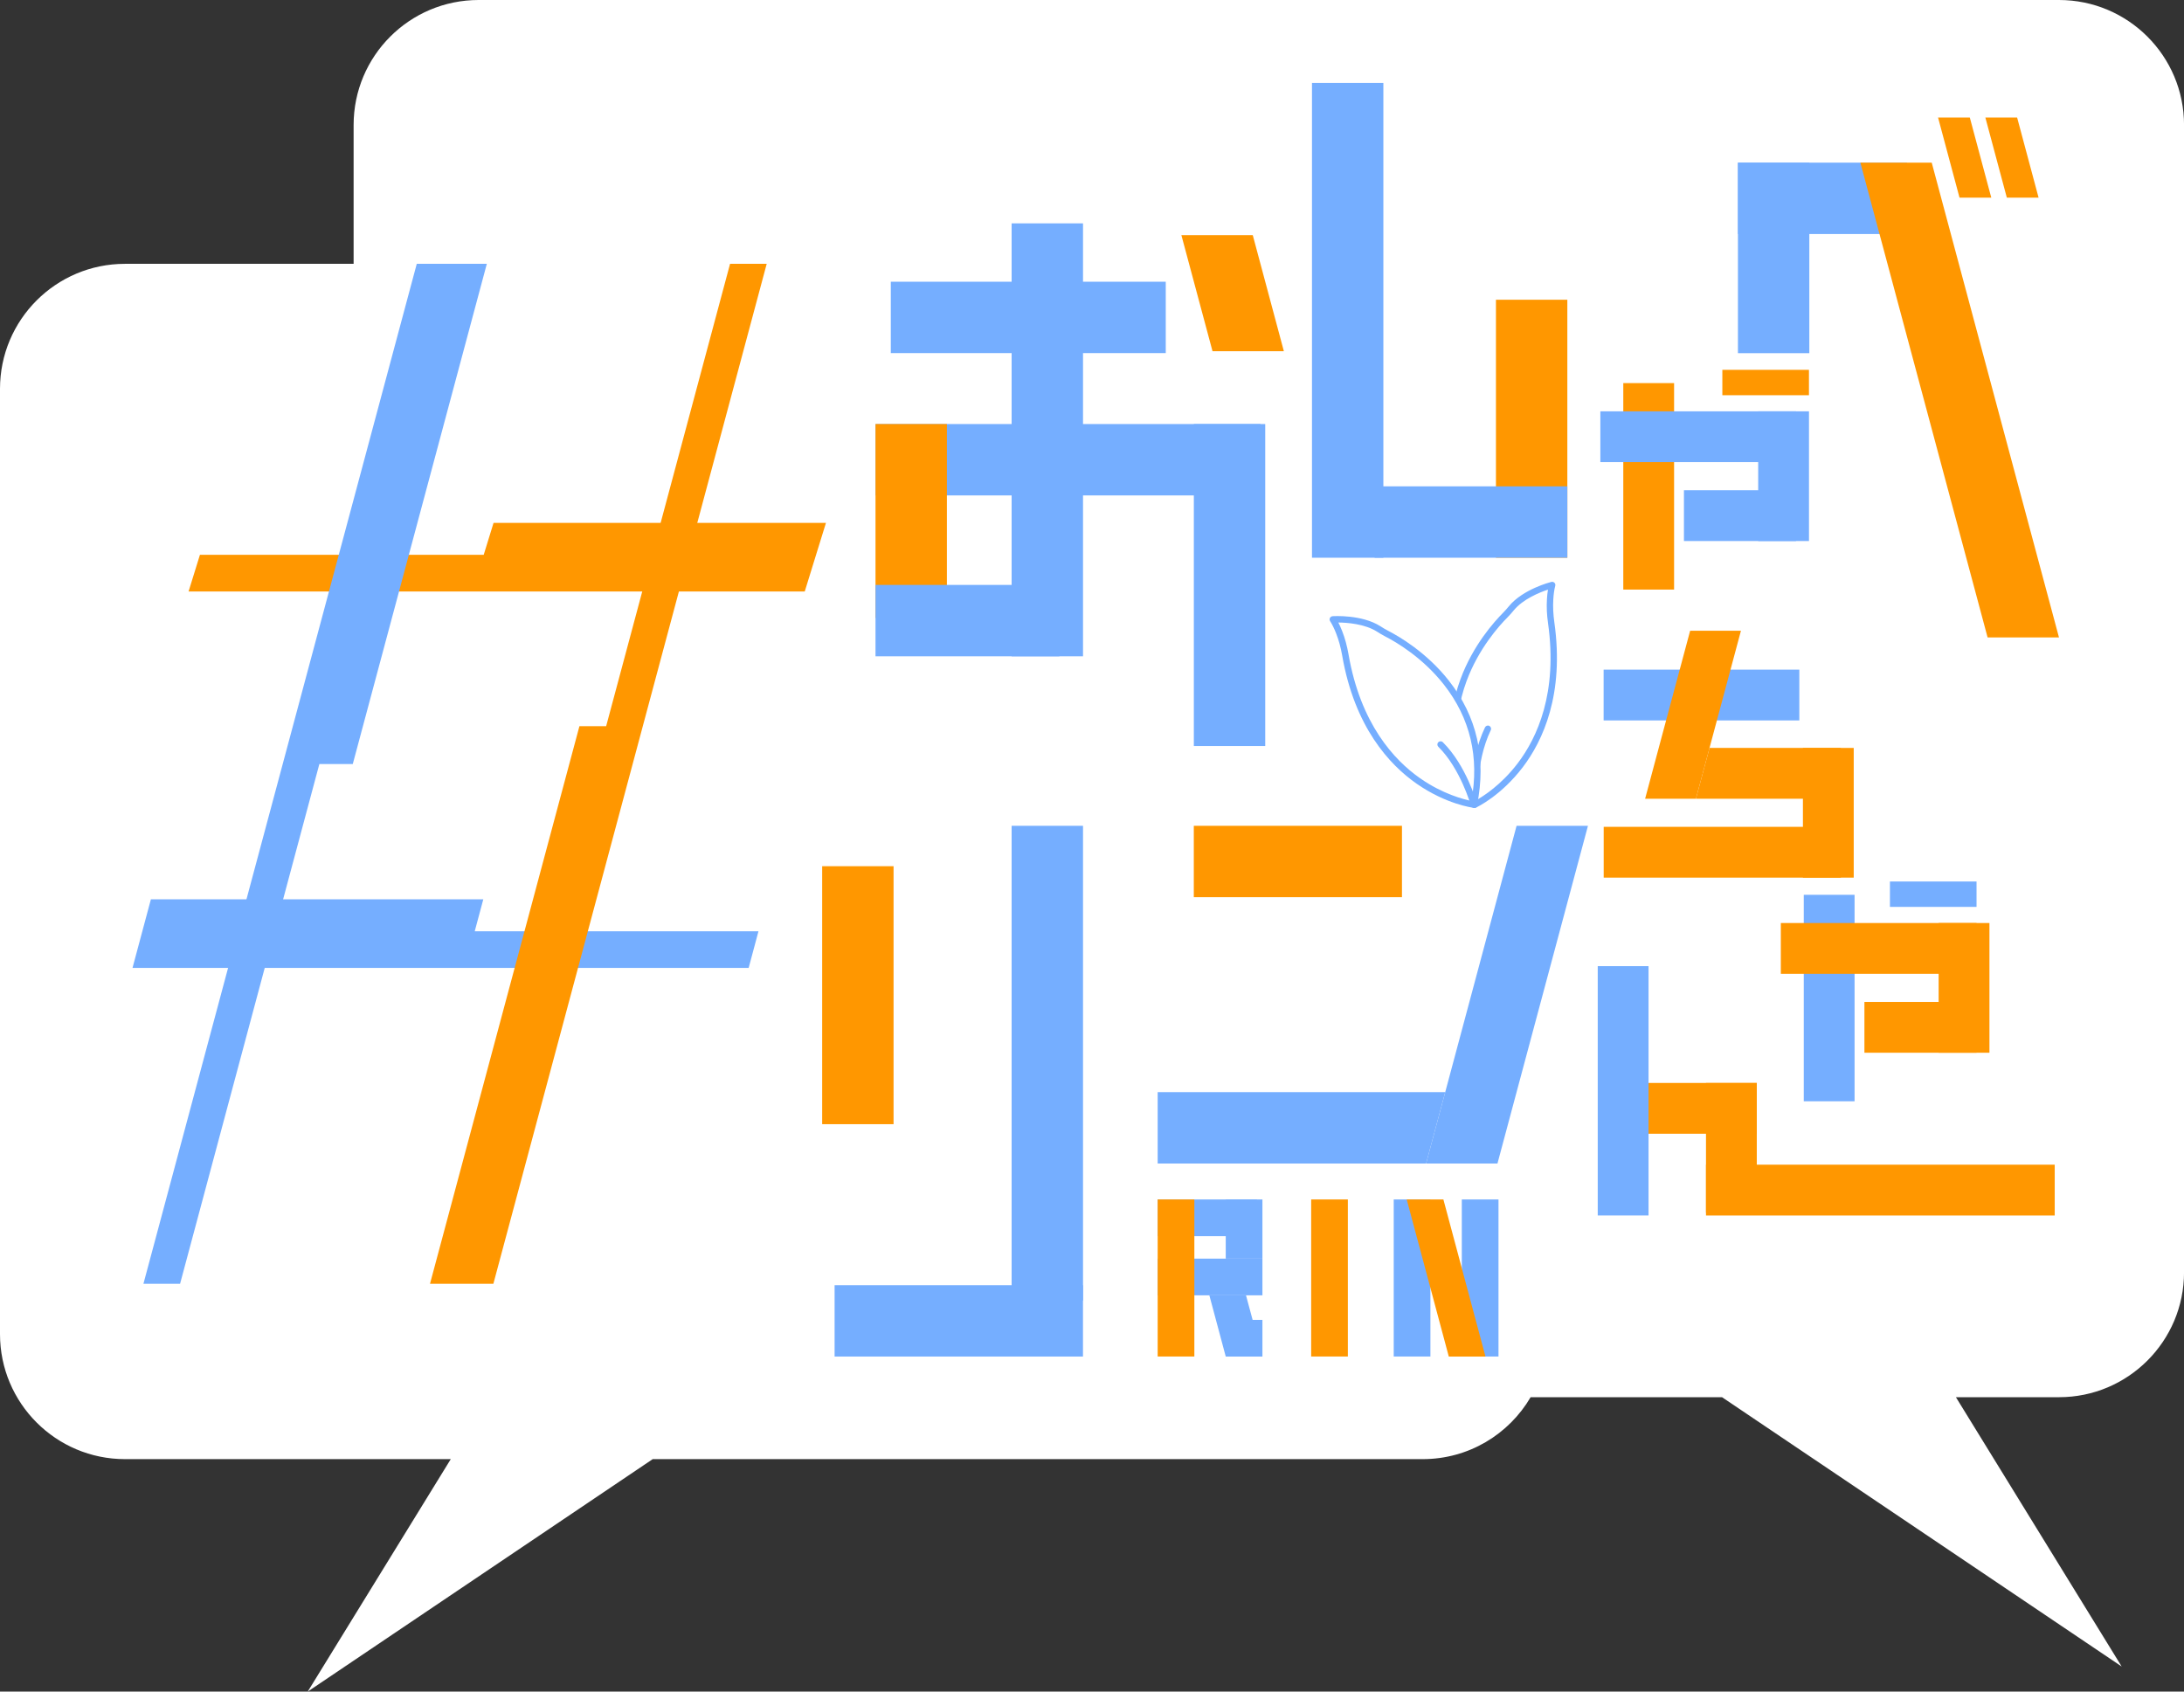 <?xml version="1.0" encoding="UTF-8"?>
<svg id="_レイヤー_2" data-name="レイヤー 2" xmlns="http://www.w3.org/2000/svg" viewBox="0 0 594.15 460.24">
  <rect x="0" y="0" width="594.15" height="460.24" fill="#333333" stroke="none"/>
  <defs>
    <style>
      .cls-1 {
        fill: #fff;
      }

      .cls-2 {
        fill: #ff9700;
      }

      .cls-3 {
        fill: #75aeff;
      }
    </style>
  </defs>
  <g id="_レイヤー_1-2" data-name="レイヤー 1">
    <g>
      <path class="cls-1" d="M560.14,0H130.21c-18.78,0-34.01,15.23-34.01,34.01v37.77H34.01C15.23,71.78,0,87,0,105.78V362.98c0,18.78,15.23,34.01,34.01,34.01H122.63l-38.92,63.25,93.86-63.25h209.47c12.52,0,23.45-6.77,29.36-16.85h52.07l108.72,73.27-45.09-73.27h28.05c18.78,0,34.01-15.23,34.01-34.01V34.01c0-18.78-15.23-34.01-34.01-34.01Z"/>
      <rect class="cls-3" x="275.21" y="60.77" width="19.42" height="117.79"/>
      <rect class="cls-3" x="356.92" y="22.56" width="19.42" height="129.18"/>
      <rect class="cls-3" x="324.78" y="115.37" width="19.42" height="87.6"/>
      <rect class="cls-2" x="406.97" y="81.55" width="19.42" height="70.19"/>
      <rect class="cls-3" x="270.03" y="48.96" width="19.42" height="74.8" transform="translate(366.1 -193.38) rotate(90)"/>
      <rect class="cls-3" x="280.85" y="72.71" width="19.42" height="104.75" transform="translate(415.64 -165.48) rotate(90)"/>
      <g>
        <rect class="cls-2" x="343.38" y="206.08" width="19.42" height="56.63" transform="translate(587.48 -118.7) rotate(90)"/>
        <polygon class="cls-3" points="314.94 297.14 314.94 316.56 387.96 316.56 393.17 297.14 314.94 297.14"/>
        <polygon class="cls-3" points="412.58 224.68 393.17 297.14 387.96 316.56 407.38 316.56 412.58 297.14 432 224.68 412.58 224.68"/>
      </g>
      <rect class="cls-2" x="476.89" y="92.29" width="6.91" height="23.56" transform="translate(584.41 -376.27) rotate(90)"/>
      <rect class="cls-3" x="466.45" y="125.05" width="13.82" height="30.5" transform="translate(613.66 -333.07) rotate(90)"/>
      <g>
        <rect class="cls-3" x="490.71" y="243.45" width="13.82" height="56.18"/>
        <rect class="cls-2" x="527.4" y="251.13" width="13.82" height="35.29"/>
        <rect class="cls-3" x="522.47" y="231.51" width="6.91" height="23.56" transform="translate(769.22 -282.64) rotate(90)"/>
        <rect class="cls-2" x="504.18" y="231.42" width="13.82" height="53.24" transform="translate(769.13 -253.05) rotate(90)"/>
        <rect class="cls-2" x="515.55" y="264.26" width="13.82" height="30.5" transform="translate(801.97 -242.95) rotate(90)"/>
      </g>
      <rect class="cls-2" x="464.11" y="294.65" width="13.82" height="35.29"/>
      <rect class="cls-2" x="455.39" y="285.93" width="13.82" height="31.25" transform="translate(763.86 -160.75) rotate(90)"/>
      <rect class="cls-2" x="504.64" y="276.35" width="13.82" height="94.87" transform="translate(835.33 -187.76) rotate(90)"/>
      <g>
        <rect class="cls-3" x="455.98" y="162.49" width="13.82" height="53.24" transform="translate(651.99 -273.79) rotate(90)"/>
        <rect class="cls-2" x="490.48" y="203.49" width="13.82" height="35.29"/>
        <polygon class="cls-2" points="465.07 203.49 461.37 217.31 500.79 217.31 500.79 203.49 465.07 203.49"/>
        <polygon class="cls-2" points="459.8 171.6 451.25 203.49 447.55 217.31 461.37 217.31 465.07 203.49 473.62 171.6 459.8 171.6"/>
        <rect class="cls-2" x="461.62" y="199.61" width="13.82" height="64.52" transform="translate(700.41 -236.66) rotate(90)"/>
      </g>
      <rect class="cls-3" x="390.46" y="115.81" width="19.42" height="52.43" transform="translate(542.2 -258.14) rotate(90)"/>
      <rect class="cls-3" x="275.21" y="224.68" width="19.42" height="129.18"/>
      <rect class="cls-2" x="223.67" y="235.67" width="19.42" height="70.19"/>
      <rect class="cls-3" x="251.14" y="325.59" width="19.42" height="67.57" transform="translate(620.21 98.52) rotate(90)"/>
      <polygon class="cls-3" points="131.48 244.68 129.15 253.37 206.34 253.37 203.67 263.34 36.05 263.34 38.72 253.37 38.72 253.37 41.05 244.68 121.49 244.68 131.48 244.68"/>
      <polygon class="cls-2" points="134.27 142.26 131.59 150.95 54.39 150.95 51.3 160.92 218.93 160.92 222.01 150.95 222.01 150.95 224.7 142.26 144.26 142.26 134.27 142.26"/>
      <polygon class="cls-3" points="132.44 71.78 122.47 71.78 122.47 71.78 113.38 71.78 39.02 349.28 48.99 349.28 86.88 207.88 95.97 207.88 132.44 71.78"/>
      <polygon class="cls-2" points="208.58 71.78 198.61 71.78 164.9 197.58 157.63 197.58 116.98 349.28 126.95 349.28 126.95 349.28 134.22 349.28 208.58 71.78"/>
      <rect class="cls-3" x="486.09" y="30.97" width="19.42" height="45.98" transform="translate(549.76 -441.84) rotate(90)"/>
      <rect class="cls-3" x="472.8" y="44.25" width="19.42" height="51.84"/>
      <rect class="cls-2" x="238.18" y="115.37" width="19.42" height="52.76"/>
      <rect class="cls-3" x="253.48" y="143.85" width="19.42" height="50.01" transform="translate(432.04 -94.34) rotate(90)"/>
      <rect class="cls-2" x="441.61" y="104.23" width="13.82" height="56.18"/>
      <rect class="cls-3" x="478.31" y="111.91" width="13.82" height="35.29"/>
      <rect class="cls-3" x="455.08" y="92.2" width="13.82" height="53.24" transform="translate(580.81 -343.17) rotate(90)"/>
      <polygon class="cls-2" points="560.14 173.43 540.72 173.43 506.11 44.25 525.52 44.25 560.14 173.43"/>
      <rect class="cls-3" x="434.66" y="262.86" width="13.82" height="67.83"/>
      <g>
        <rect class="cls-3" x="314.94" y="326.34" width="27.01" height="9.98"/>
        <polygon class="cls-3" points="343.44 336.32 343.44 326.34 333.46 326.34 333.46 336.32 333.46 342.44 343.44 342.44 343.44 336.32"/>
        <polygon class="cls-3" points="343.31 352.42 343.44 352.42 343.44 342.44 340.64 342.44 340.62 342.44 330.66 342.44 330.65 342.44 314.94 342.44 314.94 352.42 329.57 352.42 339.55 352.42 343.31 352.42"/>
        <polygon class="cls-3" points="340.77 359.1 338.97 352.42 329 352.42 330.79 359.1 333.46 369.08 339.55 369.08 343.31 369.08 343.44 369.08 343.44 359.1 340.77 359.1"/>
        <rect class="cls-2" x="314.94" y="326.34" width="9.98" height="42.73"/>
      </g>
      <rect class="cls-2" x="356.7" y="326.34" width="9.98" height="42.73"/>
      <g>
        <g>
          <rect class="cls-3" x="379.16" y="326.34" width="9.98" height="42.73"/>
          <rect class="cls-3" x="397.68" y="326.34" width="9.98" height="42.73"/>
        </g>
        <polygon class="cls-2" points="392.67 326.34 382.69 326.34 394.14 369.08 404.12 369.08 392.67 326.34"/>
      </g>
      <polygon class="cls-2" points="340.81 63.97 321.39 63.97 329.86 95.55 349.27 95.55 340.81 63.97"/>
      <g>
        <polygon class="cls-2" points="548.75 31.97 540.11 31.97 545.95 53.77 554.59 53.77 548.75 31.97"/>
        <polygon class="cls-2" points="527.24 31.97 533.08 53.77 541.72 53.77 535.88 31.97 527.24 31.97"/>
      </g>
      <g>
        <g>
          <g>
            <path class="cls-1" d="M401.21,218.91s26.09-12.09,20.78-49.52c-.3-2.1-.41-4.23-.29-6.35,.08-1.28,.24-2.66,.56-3.88,0,0-7.41,1.86-11.1,6.33-.53,.64-1.07,1.27-1.66,1.86-4.56,4.57-22.97,25.43-8.3,51.56Z"/>
            <path class="cls-3" d="M401.21,219.78c-.31,0-.6-.16-.76-.44-6.36-11.33-7.41-22.97-3.12-34.59,3.39-9.2,9.22-15.66,11.56-18.01,.6-.6,1.15-1.25,1.6-1.8,3.83-4.64,11.25-6.54,11.56-6.62,.3-.07,.61,.01,.83,.23,.22,.22,.3,.53,.22,.83-.27,1.03-.45,2.28-.53,3.72-.12,1.96-.02,4.04,.28,6.18,2.78,19.63-3.13,32.28-8.57,39.44-5.92,7.78-12.43,10.86-12.71,10.99-.12,.05-.24,.08-.37,.08Zm19.9-59.36c-2.25,.75-6.74,2.55-9.28,5.62-.48,.58-1.06,1.27-1.71,1.92-2.27,2.27-7.89,8.51-11.16,17.38-4.01,10.88-3.14,21.77,2.6,32.4,1.83-1.02,6.85-4.15,11.39-10.16,5.22-6.89,10.87-19.08,8.18-38.07-.32-2.25-.42-4.44-.29-6.52,.05-.93,.15-1.79,.28-2.58Z"/>
          </g>
          <g>
            <path class="cls-1" d="M401.21,218.91s-.95-11.19,3.57-20.63"/>
            <path class="cls-3" d="M401.21,219.78c-.45,0-.83-.34-.87-.8-.04-.47-.91-11.53,3.65-21.08,.21-.43,.73-.62,1.16-.41,.43,.21,.62,.73,.41,1.16-4.36,9.11-3.5,20.07-3.49,20.18,.04,.48-.32,.9-.79,.94-.02,0-.05,0-.07,0Z"/>
          </g>
        </g>
        <g>
          <g>
            <path class="cls-1" d="M400.98,218.91s-28.54-3.5-34.98-40.75c-.36-2.09-.91-4.15-1.67-6.13-.47-1.2-1.04-2.45-1.73-3.52,0,0,7.62-.51,12.51,2.61,.7,.45,1.41,.88,2.15,1.26,5.74,2.95,29.67,17.15,23.72,46.52Z"/>
            <path class="cls-3" d="M400.98,219.78s-.07,0-.11,0c-.3-.04-7.44-.96-15.47-6.55-7.38-5.14-16.89-15.37-20.27-34.91-.37-2.12-.91-4.13-1.63-5.96-.52-1.34-1.08-2.47-1.65-3.37-.17-.26-.18-.59-.04-.86,.14-.27,.41-.45,.72-.48,.32-.02,7.97-.49,13.03,2.75,.6,.39,1.32,.83,2.08,1.22,2.96,1.52,10.48,5.88,16.53,13.59,7.65,9.75,10.22,21.15,7.65,33.88-.08,.41-.44,.7-.85,.7Zm-36.9-50.43c.37,.71,.72,1.5,1.06,2.37,.76,1.94,1.33,4.06,1.72,6.3,3.27,18.9,12.39,28.77,19.47,33.72,6.17,4.32,11.91,5.76,13.96,6.17,2.2-11.88-.32-22.51-7.47-31.63-5.84-7.44-13.1-11.65-15.96-13.11-.82-.42-1.58-.89-2.22-1.3-3.35-2.14-8.18-2.48-10.56-2.5Z"/>
          </g>
          <g>
            <path class="cls-1" d="M400.98,218.91s-2.82-10.17-9.08-16.35"/>
            <path class="cls-3" d="M400.98,219.78c-.38,0-.73-.25-.84-.64-.03-.1-2.83-10.02-8.85-15.97-.34-.34-.35-.89,0-1.23,.34-.34,.89-.35,1.23,0,6.35,6.28,9.19,16.31,9.3,16.74,.13,.46-.14,.94-.61,1.07-.08,.02-.16,.03-.23,.03Z"/>
          </g>
        </g>
      </g>
    </g>
  </g>
</svg>